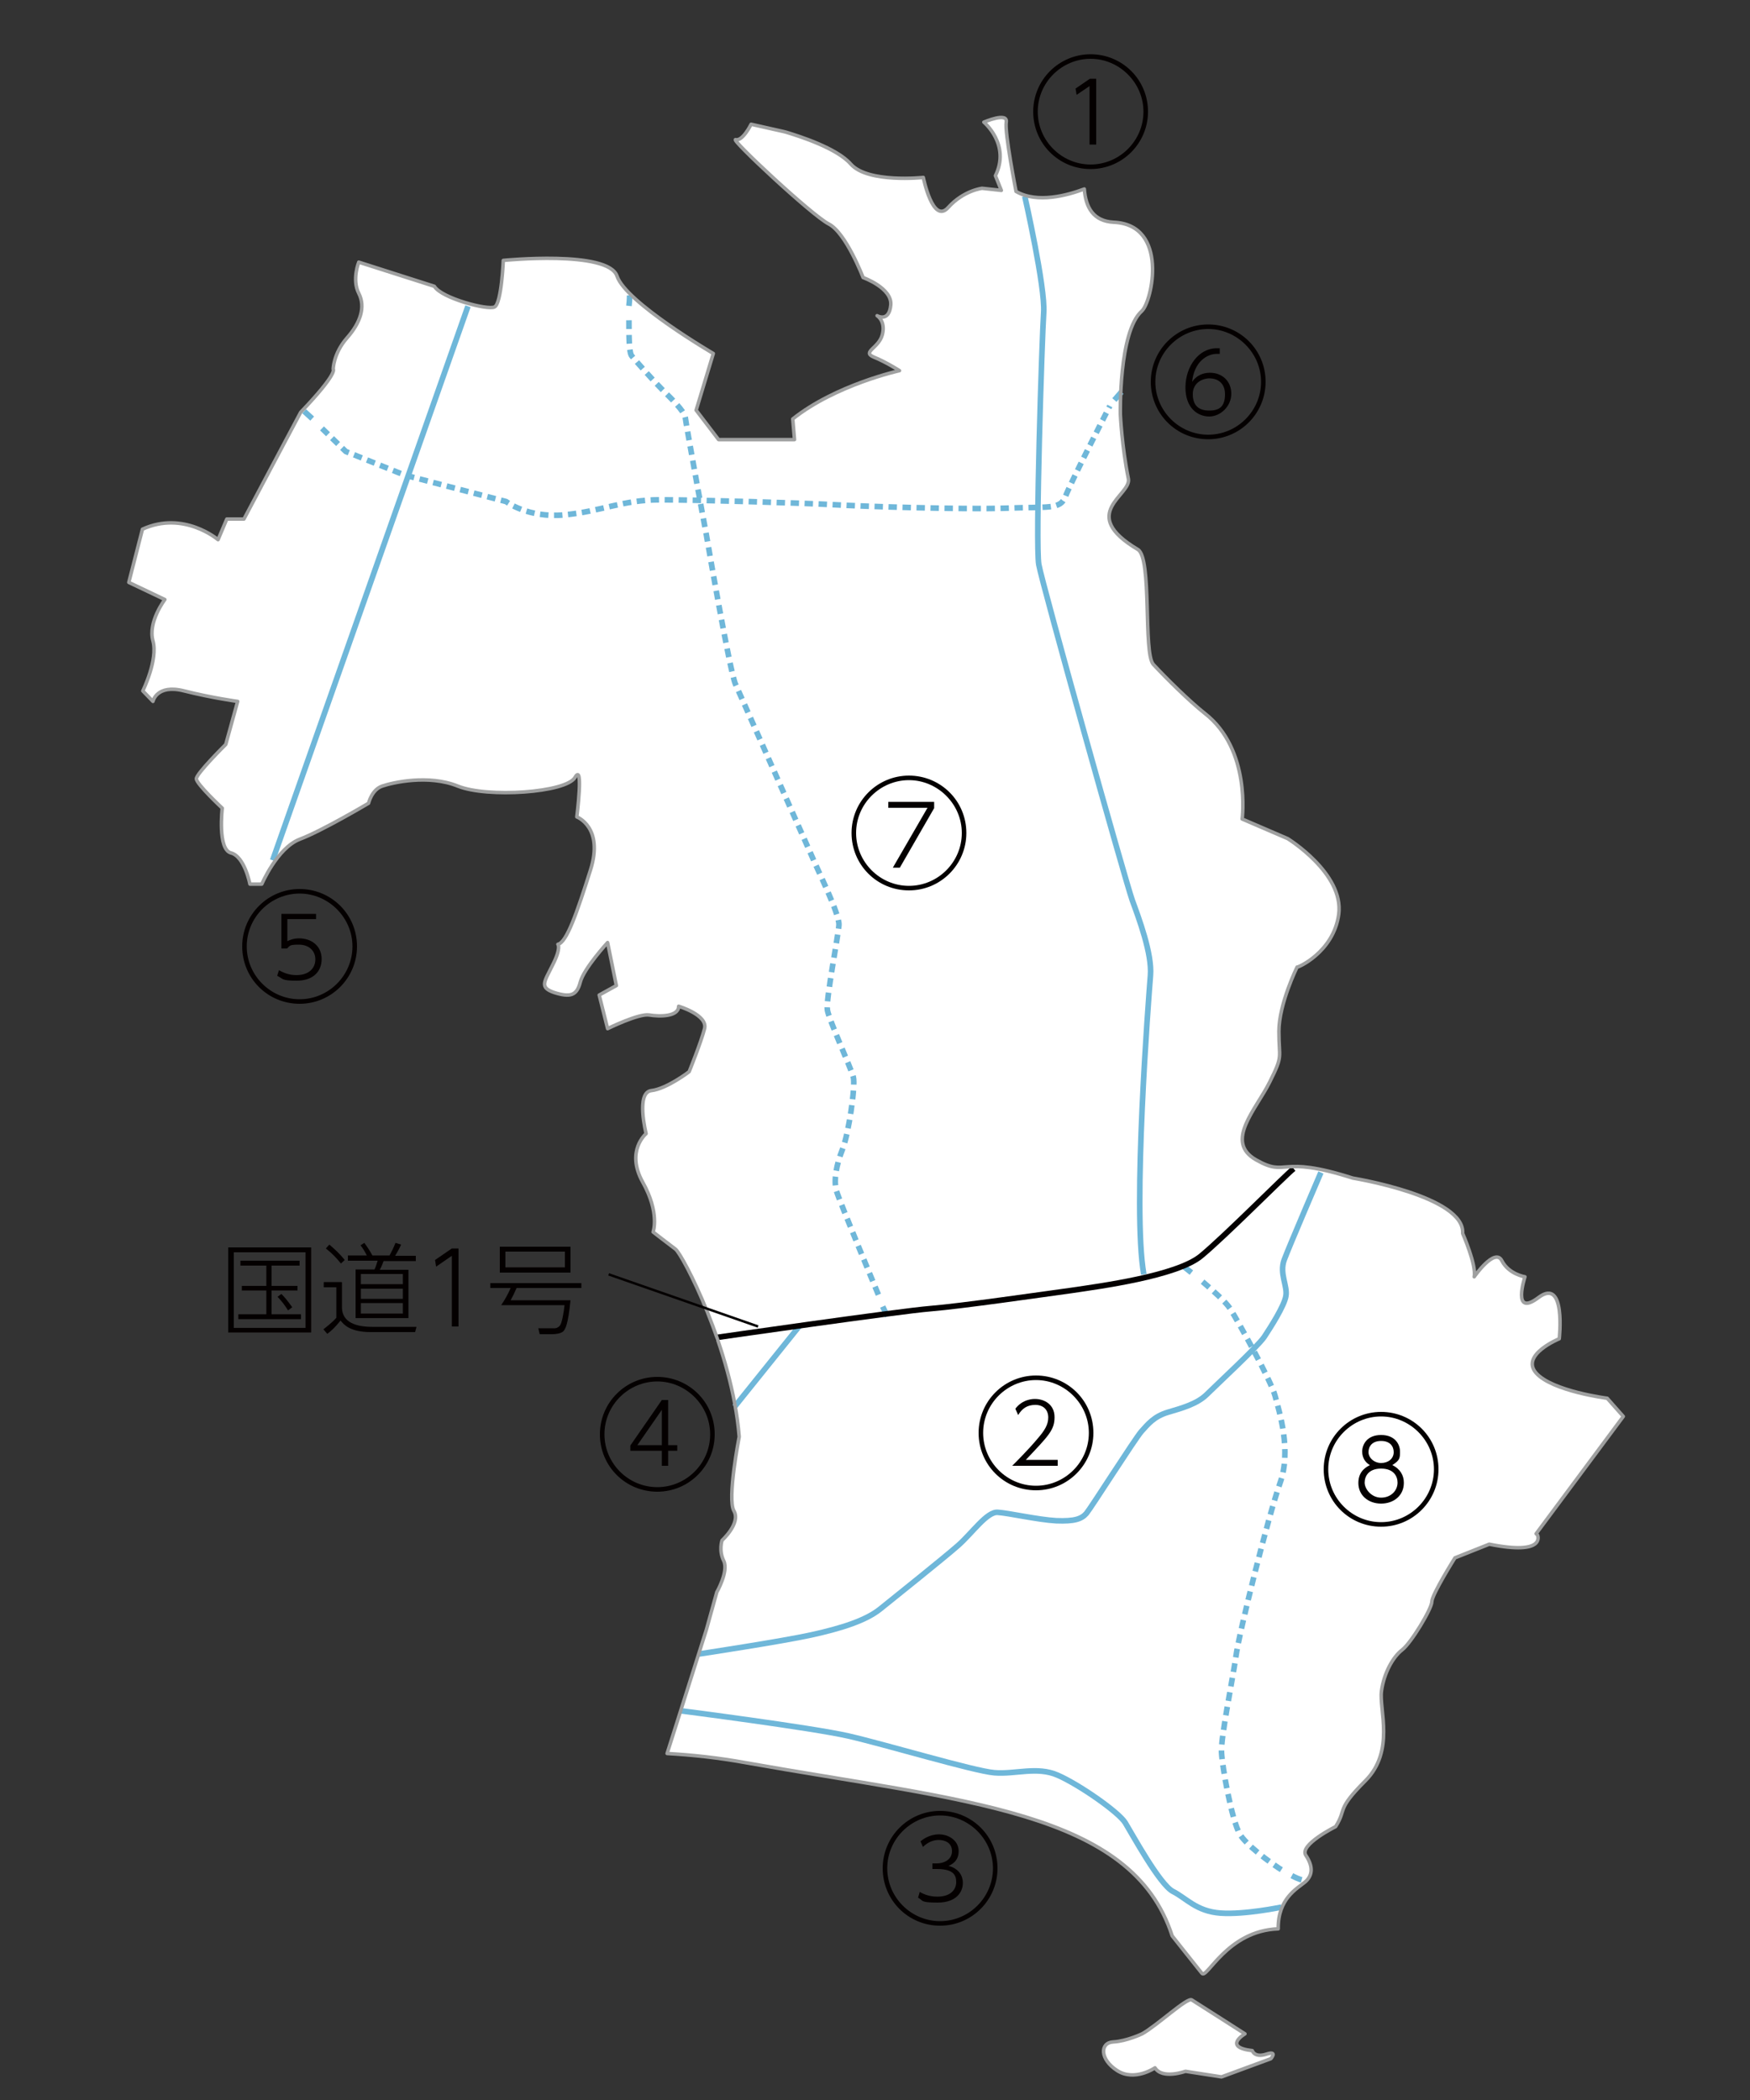 <?xml version="1.0" encoding="UTF-8"?>
<svg id="_レイヤー_1" data-name="レイヤー 1" xmlns="http://www.w3.org/2000/svg" width="500" height="600" version="1.1" viewBox="0 0 500 600">
  <rect x="0" y="0" width="500" height="600" fill="#333333" stroke="none"/>
  <defs>
    <style>
      .cls-1 {
        stroke-dasharray: 0 0 2.5 1.7;
      }

      .cls-1, .cls-2, .cls-3, .cls-4, .cls-5, .cls-6, .cls-7, .cls-8 {
        fill: none;
      }

      .cls-1, .cls-3, .cls-4, .cls-5, .cls-6, .cls-7, .cls-8 {
        stroke-linejoin: round;
      }

      .cls-1, .cls-4, .cls-5, .cls-6 {
        stroke: #6fb7d9;
      }

      .cls-1, .cls-4, .cls-5, .cls-6, .cls-8 {
        stroke-width: 1.6px;
      }

      .cls-2, .cls-9, .cls-10 {
        stroke-width: 0px;
      }

      .cls-3 {
        stroke: #9fa0a0;
        stroke-linecap: round;
        stroke-width: 1px;
      }

      .cls-5 {
        stroke-dasharray: 0 0 2.4 1.6;
      }

      .cls-6 {
        stroke-dasharray: 0 0 2.5 1.7;
      }

      .cls-7 {
        stroke-width: .7px;
      }

      .cls-7, .cls-8 {
        stroke: #040000;
      }

      .cls-9 {
        fill: #fff;
      }

      .cls-10 {
        fill: #040000;
      }
    </style>
  </defs>
  <path class="cls-9" d="M439.3,438.6s2.6,5.9-13.8,2.6l-9.8,3.9s-6.6,10.5-6.6,12.5-5.9,11.8-8.5,13.8-5.2,6.6-5.9,11.8c-.7,5.2,3.9,17.1-4.6,25.6-8.5,8.5-5.2,7.9-8.5,13.1,0,0-10.5,5.2-8.5,8.2,2,3,2.1,5.6-.2,7.6-2.3,1.9-7.8,4.7-7.7,13.4-14.6.5-20.4,14.5-21.8,12.7-1.7-2.1-8.5-10.7-8.5-10.7-11.5-35.8-59.7-38.4-122-49.5-7.7-1.4-15.2-2.2-22.3-2.6l11.2-35.3,3-10.8s3.4-5.9,2-8.9c-1.5-3-.5-5.9-.5-5.9,0,0,5.4-4.9,3.4-8.4-2-3.4,1.5-21.2,1.5-21.2-2-25.1-16.2-52.1-18.2-53.6-2-1.5-6.4-4.9-6.4-4.9,0,0,2-5.4-3-14.3-4.9-8.9,1-13.8,1-13.8,0,0-3-11.8,1.5-12.3,4.4-.5,10.8-5.4,10.8-5.4,0,0,3.4-8.4,4.4-12.3,1-3.9-7.4-6.4-7.4-6.4,0,3-5.4,3-8.4,2.5-3-.5-11.9,3.9-11.9,3.9l-2.4-9.6,4.9-2.7-2.5-12.3s-6.8,7.4-7.8,11.3c-1,3.9-2.9,4.4-7.4,3-4.4-1.5-2.9-3-.5-7.9,2.5-4.9,1.5-5.9,1.5-5.9,2.5-.5,5.4-8.9,9.3-21.2,3.9-12.3-3.9-15.2-3.9-15.2,0,0,2-15.7-.5-11.3-2.5,4.4-25.1,5.9-33.5,2.5-8.4-3.4-18.7-1-21.6,0-3,1-3.9,4.9-3.9,4.9,0,0-13.3,7.9-19.7,10.3-6.4,2.5-10.8,12.8-10.8,12.8h-3.4s-1.5-7.9-5.4-8.9c-3.9-1-2.5-12.8-2.5-12.8,0,0-7.4-6.9-7.4-8.4s8.4-9.8,8.4-9.8l3.4-12.3s-7.4-1-15.3-3c-7.9-2-8.9,3-8.9,3l-2.9-3s4.4-8.9,2.9-14.3c-1.5-5.4,3.4-11.8,3.4-11.8l-10.3-4.9,3.9-15.2c11.8-5.4,21.6,3,21.6,3l2.5-5.9h4.9l12.1-22.8,4.1-7.7c10.8-11.3,9.3-12.3,9.3-12.3,0,0,0-4.4,3.9-8.9,3.9-4.4,5.4-8.9,3.4-12.8-2-3.9,0-8.9,0-8.9l21.6,6.9c2,3.4,15.3,6.9,17.2,5.9,2-1,2.5-13.3,2.5-13.3,0,0,30-3,32.5,4.5,2.5,7.5,27.5,22.1,27.5,22.1l-4.9,16.2,6.4,8.4h21.7l-.5-5.9c12.3-9.8,30.5-13.8,30.5-13.8,0,0-3.9-2.5-7.4-3.9-3.4-1.5,1.5-2.5,2.5-6.4,1-3.9-1.5-5.4-1.5-5.4,0,0,3.4,2,3.9-3,.5-4.9-7.9-7.9-7.9-7.9,0,0-4.9-12.8-9.8-15.3-4.9-2.5-28.5-24.6-26.6-24.1,2,.5,4.4-4.4,4.4-4.4l8.9,2s.5.1,1.2.3c3.6,1.1,14.4,4.5,18.4,9.1,4.9,5.5,20.7,3.8,20.7,3.8,0,0,2.7,13.5,7.1,8.6,4.4-4.9,9.7-5.5,9.7-5.5l5.5.6-1.7-4.2c4.4-8.9-3.3-15.3-3.3-15.3,0,0,6.9-3,6.4,0-.5,3,2.8,19.8,2.8,19.8,6.1,3.5,14.7,1.1,19.5-.7.4,5.3,2.6,9.2,8.4,9.5,15.8.7,11,22.7,8,25.4-6.6,5.9-6.1,29.5-6.1,29.5,0,0,.4,9,2.3,18.4.9,4.7-14.6,9.9,2.7,20.2,4.1,2.4,1.5,29.5,4.4,32.8,3.7,4,10.4,10.6,14.7,14,13.3,10.3,10.7,30.2,10.7,30.2l13,5.6s16.1,9.9,14.6,21.6c-1.5,11-12,15.4-11.9,15.1,0,0-5.2,10.5-5.2,18.4s1.3,6.6-2.6,14.4c-3.9,7.9-13.1,17.1-3.9,22.3,9.2,5.2,6.1-1.7,27.6,5.2,0,0,32.1,5.2,31.4,15.8,0,0,4,9.1,3.3,12.4,0,0,5.9-8.5,7.9-4.6,2,3.9,6.6,4.6,6.6,4.6,0,0-3.9,11.8,3.9,5.9,7.9-5.9,5.9,11.8,5.9,11.8,0,0-11.2,4.6-6.6,9.8,4.6,5.2,20.3,7.2,20.3,7.2l4.6,5.2-24.9,33.5ZM318.1,583.4c-3.9.2-3.9,5,1.1,8.2,5,3.2,10.8-.8,10.8-.8,2.1,3.4,8.7,1,8.7,1l10.3,1.6,14.1-5.2s2.1-2.4-1.3-1.3c-3.4,1.1-4-1-4-1-8.6-1-2.1-4.8-2.1-4.8,0,0-13.9-8.9-15.2-9.7-1.3-.8-10,7.4-14.2,9.7,0,0-4.4,2.1-8.2,2.3"/>
  <line class="cls-4" x1="86.9" y1="117.5" x2="89.2" y2="119.6"/>
  <path class="cls-5" d="M92,122.4l6.8,6.6,16.7,6.7,29.1,7.6s6.2,4.8,16.7,3.8c10.5-1,16.7-4.3,27.2-4.3s41,.9,49.6,1.4c8.6.5,36.7,1.4,49.1,1,12.4-.5,15.7.5,17.2-3.3,1.3-3.6,11.4-23.4,12.7-25.9"/>
  <line class="cls-4" x1="318.4" y1="114.3" x2="320.4" y2="112"/>
  <path class="cls-4" d="M179.9,84.4s0,1.2-.2,3"/>
  <path class="cls-6" d="M179.7,91.5c0,4.4,0,9.3.8,10.2,1.4,1.7,6,6.9,8.6,9.5,2.6,2.6,6.4,6.2,6.7,8.1.2,1.9,5.2,29.3,6,33.4.7,4.1,6.7,38.9,8.3,42.7,1.7,3.8,19.3,43.4,21.5,48.4,2.1,5,8.3,17.4,8.1,20.5-.2,3.1-3.8,21.5-3.3,24.3.5,2.9,6.7,16.5,7.4,19.1.7,2.6-1.4,16.5-3.1,20.7-1.7,4.3-2.6,8.8-1.7,11.9.9,3,11,27.3,12.5,30.9"/>
  <path class="cls-4" d="M252.2,373.3c.7,1.6,1.4,2.7,1.4,2.7"/>
  <path class="cls-4" d="M338,361.7s1,.8,2.4,1.9"/>
  <path class="cls-1" d="M343.6,366.2c3.2,2.7,6.7,5.9,7.8,7.6,2.1,3.3,11.7,20.5,12.9,25,1.2,4.5,4.8,15.7,1.4,25-3.3,9.3-11.7,42.7-12.6,49.6-1,6.9-4.3,22.9-4.1,27.2.2,4.3,2.9,19.3,5.2,23.4,1.7,2.9,8.1,7.9,13,10.9"/>
  <path class="cls-4" d="M369.1,535.9c1.1.6,2.1,1,2.8,1.2"/>
  <path class="cls-4" d="M194.5,488.8s37.4,4.8,47.9,7.2c10.5,2.4,35.8,10,41.7,10.5,6,.5,12.2-1.9,18.1.7,6,2.6,17.4,10.5,19.3,13.6,1.9,3.1,9.8,17.6,13.6,19.6,3.8,1.9,6.7,5.7,13.6,6.2,6.9.5,17.4-1.7,17.4-1.7"/>
  <path class="cls-4" d="M199.5,472.6s23.8-3.6,32.4-5.5c8.6-1.9,15.5-4.1,19.6-7.4,4.1-3.3,18.1-14.5,22.2-18.1,4.1-3.6,8.3-9.8,11.4-9.5,3.1.2,11.4,2.1,16.7,2.4,5.2.2,7.2-.5,8.6-2.1,1.4-1.7,13.8-21.2,15.7-23.4,1.9-2.1,3.6-4.3,7.6-5.5,4.1-1.2,8.3-2.4,11-5,2.6-2.6,14.5-13.6,16.5-16.5,1.9-2.9,5.7-8.8,6.2-11.7.5-2.9-1.9-6.4-.5-10.3,1.4-3.8,10.5-25,10.5-25"/>
  <line class="cls-4" x1="133.7" y1="87.5" x2="77.9" y2="245.8"/>
  <path class="cls-4" d="M292.8,56.1s5.9,26.1,5.4,33.2c-.5,7.2-2.4,66.3-1.4,72,1,5.7,24.8,90.6,26.7,95.9,1.9,5.2,5.7,15.3,5.2,21.5-.5,6.2-5.2,66.8-1.9,85.4"/>
  <rect class="cls-2" x="32.7" width="435.5" height="599"/>
  <path class="cls-10" d="M328,31.9c0,9-7.3,16.4-16.4,16.4s-16.4-7.3-16.4-16.4,7.4-16.4,16.4-16.4,16.4,7.2,16.4,16.4ZM296.5,31.9c0,8.3,6.8,15.1,15.1,15.1s15.1-6.8,15.1-15.1-6.9-15.1-15.1-15.1-15.1,6.7-15.1,15.1ZM311.4,22.5h1.8v18.8h-1.9v-16.7l-3.7,2.5-.3-1.8,4.1-2.8Z"/>
  <path class="cls-10" d="M361.6,109.1c0,9-7.3,16.4-16.4,16.4s-16.4-7.3-16.4-16.4,7.4-16.4,16.4-16.4,16.4,7.2,16.4,16.4ZM330.1,109.1c0,8.3,6.8,15.1,15.1,15.1s15.1-6.8,15.1-15.1-6.9-15.1-15.1-15.1-15.1,6.7-15.1,15.1ZM348.5,101.1c-.2,0-.4,0-.8,0-2.8,0-6.5,2.2-7.1,8,1.3-1.9,3.2-2.6,5.1-2.6,3.5,0,6.1,2.4,6.1,6s-3.1,6.5-6.3,6.5-6.8-2.3-6.8-8.3,3.8-11.2,8.9-11.2.7,0,.9,0v1.7ZM350,112.6c0-3.3-2.3-4.5-4.4-4.5s-4.8,1.3-4.8,4.5,1.6,4.7,4.7,4.7,4.5-1.3,4.5-4.7Z"/>
  <path class="cls-10" d="M276.1,238c0,9-7.3,16.4-16.4,16.4s-16.4-7.3-16.4-16.4,7.4-16.4,16.4-16.4,16.4,7.2,16.4,16.4ZM244.6,238c0,8.3,6.8,15.1,15.1,15.1s15.1-6.8,15.1-15.1-6.9-15.1-15.1-15.1-15.1,6.7-15.1,15.1ZM266.9,229.1v1.8l-9.8,17h-2l9.9-17.1h-11.2v-1.7h13.1Z"/>
  <path class="cls-10" d="M411,419.8c0,9-7.3,16.4-16.4,16.4s-16.4-7.3-16.4-16.4,7.4-16.4,16.4-16.4,16.4,7.2,16.4,16.4ZM379.5,419.8c0,8.3,6.8,15.1,15.1,15.1s15.1-6.8,15.1-15.1-6.9-15.1-15.1-15.1-15.1,6.7-15.1,15.1ZM401.1,423.7c0,3.6-2.9,5.9-6.5,5.9s-6.5-2.3-6.5-5.9,2.6-4.7,3.3-5.1c-2.2-1.3-2.2-3.4-2.2-3.9,0-1.9,1.3-4.7,5.4-4.7s5.4,2.8,5.4,4.7,0,2.5-2.2,3.9c2.3,1.1,3.3,3,3.3,5ZM399.3,423.6c0-1.8-1.1-4-4.7-4s-4.7,2.2-4.7,4,1.9,4.3,4.7,4.3,4.7-2,4.7-4.3ZM398.2,414.9c0-1.6-1-3.2-3.6-3.2s-3.6,1.6-3.6,3.2,1.6,3.1,3.6,3.1,3.6-1.2,3.6-3.1Z"/>
  <path class="cls-10" d="M312.4,409.4c0,9-7.3,16.4-16.4,16.4s-16.4-7.3-16.4-16.4,7.4-16.4,16.4-16.4,16.4,7.2,16.4,16.4ZM280.9,409.4c0,8.3,6.8,15.1,15.1,15.1s15.1-6.8,15.1-15.1-6.9-15.1-15.1-15.1-15.1,6.7-15.1,15.1ZM302.2,417.1v1.7h-13c1.1-1.1,4.7-4.7,7.2-7.7,2-2.3,3.1-4,3.1-6.1s-1.3-3.6-3.7-3.6-3.8,1.1-4.9,2.9l-.8-1.8c2.1-2.8,5.1-2.8,5.6-2.8,2.6,0,5.6,1.5,5.6,5.2s-1.7,5.3-8.2,12.2h9.1Z"/>
  <path class="cls-10" d="M285,533.8c0,9-7.3,16.4-16.4,16.4s-16.4-7.3-16.4-16.4,7.4-16.4,16.4-16.4,16.4,7.2,16.4,16.4ZM253.5,533.8c0,8.3,6.8,15.1,15.1,15.1s15.1-6.8,15.1-15.1-6.9-15.1-15.1-15.1-15.1,6.7-15.1,15.1ZM262.7,540.5c.7.4,2.4,1.4,5.1,1.4,4.2,0,5.4-2.4,5.4-4.1s-.4-3.8-5.5-3.8h-1.3v-1.6h1.3c1.9,0,4.3-1,4.3-3.5s-2.2-3.2-3.8-3.2-3.2.7-4.5,2l-.7-1.6c.6-.5,2.5-2,5.3-2s5.6,1.8,5.6,4.8-2.2,3.9-2.9,4.2c4.1,1.1,4.1,4.3,4.1,4.9,0,2.7-2,5.6-7.2,5.6s-4-.6-5.6-1.4l.5-1.7Z"/>
  <path class="cls-10" d="M204.2,409.8c0,9-7.3,16.4-16.4,16.4s-16.4-7.3-16.4-16.4,7.4-16.4,16.4-16.4,16.4,7.2,16.4,16.4ZM172.7,409.8c0,8.3,6.8,15.1,15.1,15.1s15.1-6.8,15.1-15.1-6.9-15.1-15.1-15.1-15.1,6.7-15.1,15.1ZM189.1,418.8v-4.3h-9v-1.5l9-13h1.8v12.9h2.6v1.6h-2.6v4.3h-1.8ZM182.1,412.9h7v-10.1l-7,10.1Z"/>
  <path class="cls-10" d="M102,270.4c0,9-7.3,16.4-16.4,16.4s-16.4-7.3-16.4-16.4,7.4-16.4,16.4-16.4,16.4,7.2,16.4,16.4ZM70.5,270.4c0,8.3,6.8,15.1,15.1,15.1s15.1-6.8,15.1-15.1-6.9-15.1-15.1-15.1-15.1,6.7-15.1,15.1ZM90.3,262.6h-8.2v6.3c.7-.3,1.6-.8,3.4-.8,3.4,0,6.4,2.1,6.4,5.9s-2.7,6.2-7.1,6.2-3.8-.5-5.6-1.4l.5-1.6c1.6.9,3.1,1.4,5,1.4,3.6,0,5.4-2,5.4-4.5s-1.9-4.2-4.7-4.2-2.5.3-3.4,1.1h-1.6v-9.9h9.9v1.7Z"/>
  <g>
    <path class="cls-10" d="M88.9,356.4v24.3h-23.7v-24.3h23.7ZM87.3,357.8h-20.5v21.6h20.5v-21.6ZM85.6,361.6h-8v5.8h7.4v1.3h-7.4v6.8h8.4v1.4h-17.9v-1.4h8v-6.8h-7v-1.3h7v-5.8h-7.4v-1.4h16.9v1.4ZM82.3,374.4c-1-1.6-1.8-2.6-3-3.9l1.1-.8c1,1,1.8,2,3.1,3.8l-1.2.9Z"/>
    <path class="cls-10" d="M97.7,366.4v7.1c0,4.5,4.4,5.6,8.6,5.6h12.7l-.4,1.5h-12.6c-6.1,0-7.8-2.2-8.7-3.3-1.7,2.1-2.7,3-3.8,3.8l-1.1-1.3c.5-.4,2.5-1.9,3.7-3.3v-8.7h-3.6v-1.5h5.1ZM97.4,361c-1.2-1.5-2.4-2.8-4.3-4.3l1-1.1c1.9,1.6,3.2,2.9,4.4,4.4l-1.2,1.1ZM116.7,362.7v13.9h-15.1v-13.9h5.4c.3-.6.5-1.2.9-2.5h-8.5v-1.5h5.4c-.6-1.2-1.1-2-1.8-2.9l1.1-.7c.7,1,1.5,2.1,2.3,3.6h4.9c.6-1.1,1.1-2.1,1.7-3.6l1.6.5c-.3.7-.8,1.7-1.7,3.2h5.9v1.5h-9.2c-.4,1.1-.7,1.8-1.1,2.5h8.2ZM115.1,364h-12v2.9h12v-2.9ZM115.1,368.2h-12v2.9h12v-2.9ZM115.1,372.3h-12v3h12v-3Z"/>
    <path class="cls-10" d="M129.1,356.7h1.9v22.3h-1.9v-20.2l-4.5,3.1-.3-1.9,4.8-3.3Z"/>
    <path class="cls-10" d="M163,371.5c-.7,7.1-1.5,8.4-2.2,9-.7.5-2,.7-3,.7h-3.6l-.4-1.7h4.1c1,.1,1.6-.2,2.1-.8.6-.8,1.1-4,1.3-5.8h-18.1c1.2-1.8,1.9-3.1,2.7-4.9h-5.8v-1.4h26v1.4h-18.5c-.6,1.4-1.1,2.4-1.7,3.5h17.3ZM163,363.6h-20.2v-7.4h20.2v7.4ZM161.4,357.6h-17v4.5h17v-4.5Z"/>
  </g>
  <line class="cls-4" x1="228.3" y1="379" x2="209.9" y2="401.9"/>
  <path class="cls-8" d="M204.3,382.2s52.7-7.6,61.5-8.3c8.8-.7,32.2-4.1,40.3-5.2,8.1-1.2,30-4.1,37-9.8,6.9-5.7,23.4-22.4,26.5-25"/>
  <path class="cls-3" d="M439.3,438.6s2.6,5.9-13.8,2.6l-9.8,3.9s-6.6,10.5-6.6,12.5-5.9,11.8-8.5,13.8-5.2,6.6-5.9,11.8c-.7,5.2,3.9,17.1-4.6,25.6-8.5,8.5-5.2,7.9-8.5,13.1,0,0-10.5,5.2-8.5,8.2,2,3,2.1,5.6-.2,7.6-2.3,1.9-7.8,4.7-7.7,13.4-14.6.5-20.4,14.5-21.8,12.7-1.7-2.1-8.5-10.7-8.5-10.7-11.5-35.8-59.7-38.4-122-49.5-7.7-1.4-15.2-2.2-22.3-2.6l11.2-35.3,3-10.8s3.4-5.9,2-8.9c-1.5-3-.5-5.9-.5-5.9,0,0,5.4-4.9,3.4-8.4-2-3.4,1.5-21.2,1.5-21.2-2-25.1-16.2-52.1-18.2-53.6-2-1.5-6.4-4.9-6.4-4.9,0,0,2-5.4-3-14.3-4.9-8.9,1-13.8,1-13.8,0,0-3-11.8,1.5-12.3,4.4-.5,10.8-5.4,10.8-5.4,0,0,3.4-8.4,4.4-12.3,1-3.9-7.4-6.4-7.4-6.4,0,3-5.4,3-8.4,2.5-3-.5-11.9,3.9-11.9,3.9l-2.4-9.6,4.9-2.7-2.5-12.3s-6.8,7.4-7.8,11.3c-1,3.9-2.9,4.4-7.4,3-4.4-1.5-2.9-3-.5-7.9,2.5-4.9,1.5-5.9,1.5-5.9,2.5-.5,5.4-8.9,9.3-21.2,3.9-12.3-3.9-15.2-3.9-15.2,0,0,2-15.7-.5-11.3-2.5,4.4-25.1,5.9-33.5,2.5-8.4-3.4-18.7-1-21.6,0-3,1-3.9,4.9-3.9,4.9,0,0-13.3,7.9-19.7,10.3-6.4,2.5-10.8,12.8-10.8,12.8h-3.4s-1.5-7.9-5.4-8.9c-3.9-1-2.5-12.8-2.5-12.8,0,0-7.4-6.9-7.4-8.4s8.4-9.8,8.4-9.8l3.4-12.3s-7.4-1-15.3-3c-7.9-2-8.9,3-8.9,3l-2.9-3s4.4-8.9,2.9-14.3c-1.5-5.4,3.4-11.8,3.4-11.8l-10.3-4.9,3.9-15.2c11.8-5.4,21.6,3,21.6,3l2.5-5.9h4.9l12.1-22.8,4.1-7.7c10.8-11.3,9.3-12.3,9.3-12.3,0,0,0-4.4,3.9-8.9,3.9-4.4,5.4-8.9,3.4-12.8-2-3.9,0-8.9,0-8.9l21.6,6.9c2,3.4,15.3,6.9,17.2,5.9,2-1,2.5-13.3,2.5-13.3,0,0,30-3,32.5,4.5,2.5,7.5,27.5,22.1,27.5,22.1l-4.9,16.2,6.4,8.4h21.7l-.5-5.9c12.3-9.8,30.5-13.8,30.5-13.8,0,0-3.9-2.5-7.4-3.9-3.4-1.5,1.5-2.5,2.5-6.4,1-3.9-1.5-5.4-1.5-5.4,0,0,3.4,2,3.9-3,.5-4.9-7.9-7.9-7.9-7.9,0,0-4.9-12.8-9.8-15.3-4.9-2.5-28.5-24.6-26.6-24.1,2,.5,4.4-4.4,4.4-4.4l8.9,2s.5.1,1.2.3c3.6,1.1,14.4,4.5,18.4,9.1,4.9,5.5,20.7,3.8,20.7,3.8,0,0,2.7,13.5,7.1,8.6,4.4-4.9,9.7-5.5,9.7-5.5l5.5.6-1.7-4.2c4.4-8.9-3.3-15.3-3.3-15.3,0,0,6.9-3,6.4,0-.5,3,2.8,19.8,2.8,19.8,6.1,3.5,14.7,1.1,19.5-.7.4,5.3,2.6,9.2,8.4,9.5,15.8.7,11,22.7,8,25.4-6.6,5.9-6.1,29.5-6.1,29.5,0,0,.4,9,2.3,18.4.9,4.7-14.6,9.9,2.7,20.2,4.1,2.4,1.5,29.5,4.4,32.8,3.7,4,10.4,10.6,14.7,14,13.3,10.3,10.7,30.2,10.7,30.2l13,5.6s16.1,9.9,14.6,21.6c-1.5,11-12,15.4-11.9,15.1,0,0-5.2,10.5-5.2,18.4s1.3,6.6-2.6,14.4c-3.9,7.9-13.1,17.1-3.9,22.3,9.2,5.2,6.1-1.7,27.6,5.2,0,0,32.1,5.2,31.4,15.8,0,0,4,9.1,3.3,12.4,0,0,5.9-8.5,7.9-4.6,2,3.9,6.6,4.6,6.6,4.6,0,0-3.9,11.8,3.9,5.9,7.9-5.9,5.9,11.8,5.9,11.8,0,0-11.2,4.6-6.6,9.8,4.6,5.2,20.3,7.2,20.3,7.2l4.6,5.2-24.9,33.5ZM318.1,583.4c-3.9.2-3.9,5,1.1,8.2,5,3.2,10.8-.8,10.8-.8,2.1,3.4,8.7,1,8.7,1l10.3,1.6,14.1-5.2s2.1-2.4-1.3-1.3c-3.4,1.1-4-1-4-1-8.6-1-2.1-4.8-2.1-4.8,0,0-13.9-8.9-15.2-9.7-1.3-.8-10,7.4-14.2,9.7,0,0-4.4,2.1-8.2,2.3Z"/>
  <line class="cls-7" x1="173.9" y1="364.1" x2="216.6" y2="379"/>
</svg>